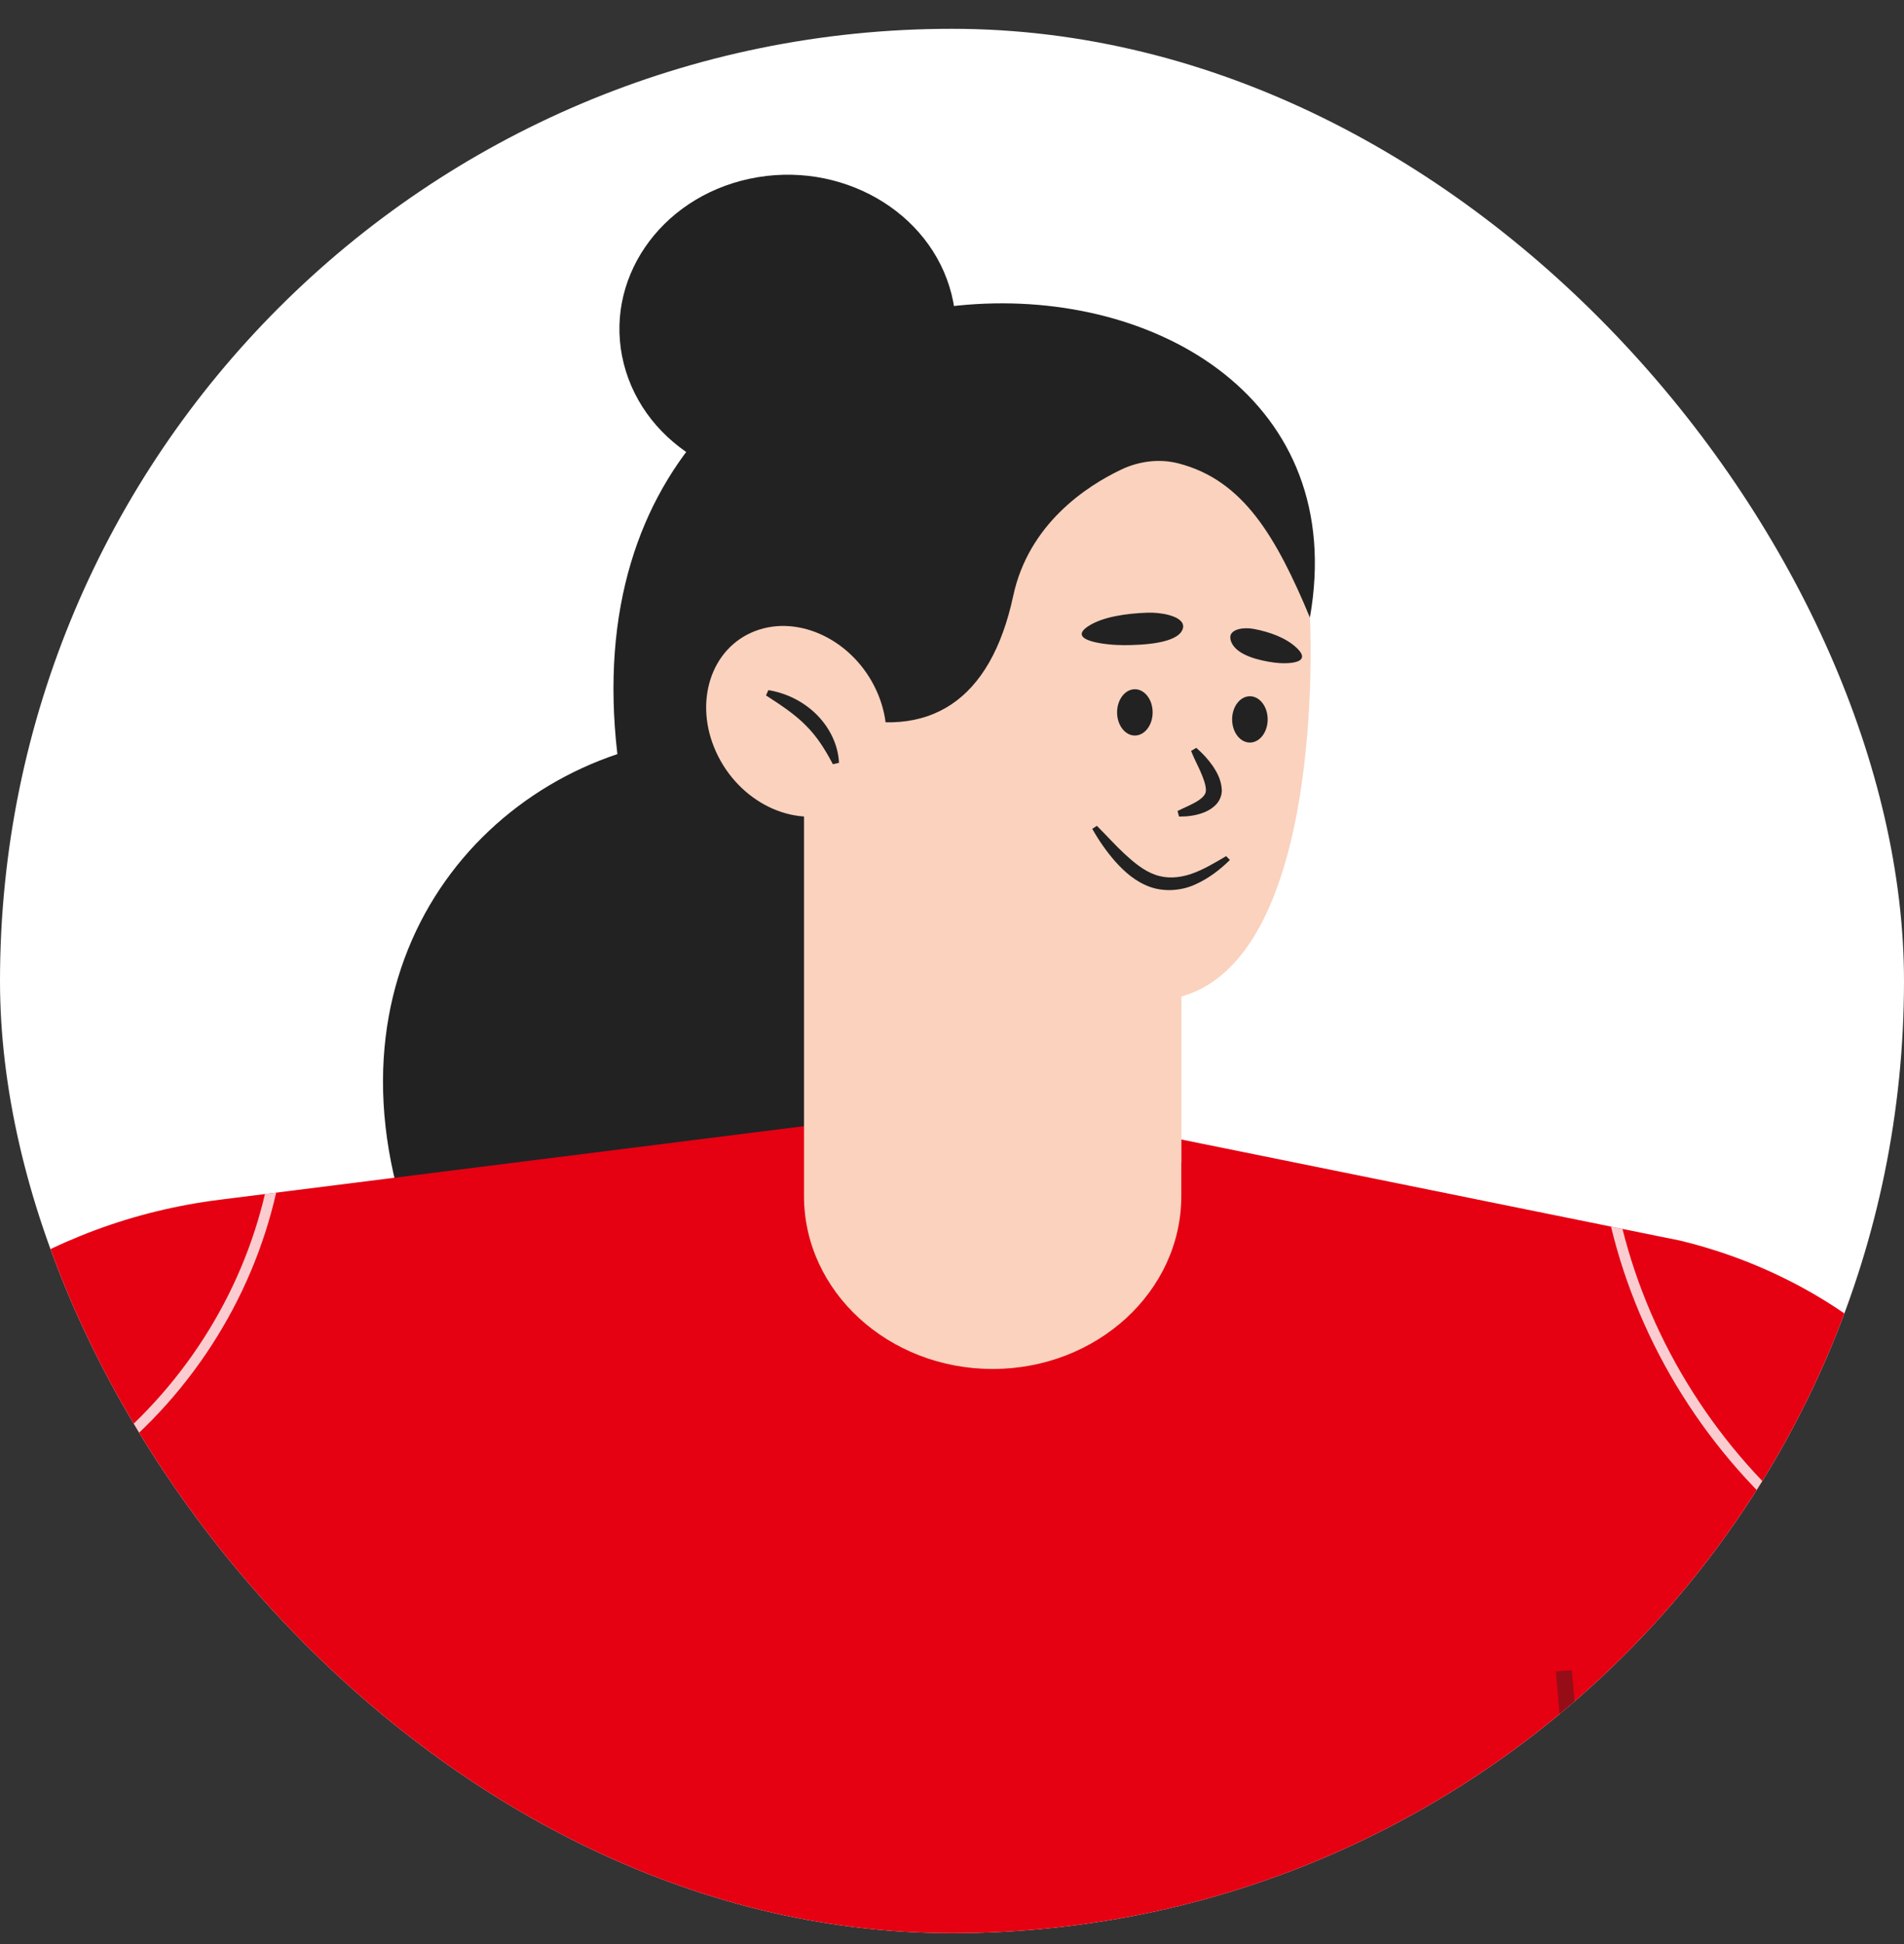 <svg width="48" height="49" viewBox="0 0 48 49" fill="none" xmlns="http://www.w3.org/2000/svg">
<rect x="0" y="0" width="48" height="49" fill="#333333" stroke="none"/>
<g clip-path="url(#clip0_2448_9356)">
<rect y="0.726" width="48" height="48" rx="24" fill="white"/>
<path d="M11.429 33.416C7.447 26.307 10.757 20.619 15.564 19.007C13.857 4.314 34.954 4.646 33.023 15.563L24.199 32.563C24.199 32.563 11.273 33.416 11.426 33.416H11.429Z" fill="#222222"/>
<path d="M20.816 12.079C23.097 11.594 24.517 9.505 23.988 7.414C23.459 5.322 21.18 4.02 18.899 4.505C16.618 4.991 15.197 7.079 15.726 9.17C16.256 11.262 18.534 12.564 20.816 12.079Z" fill="#222222"/>
<path d="M-4.47 36.954C-2.585 33.304 1.187 30.78 5.551 30.238L25.111 27.775L42.354 31.269C46.759 32.335 50.134 35.589 51.075 39.677L58.129 70.349L-18.182 70.307L-4.467 36.954H-4.47Z" fill="#E50012"/>
<g opacity="0.8">
<path d="M40.611 30.916L40.903 30.976C41.628 33.867 43.303 36.544 45.728 38.535C47.396 39.903 49.376 40.901 51.493 41.502L51.558 41.779C49.346 41.169 47.274 40.135 45.54 38.711C43.042 36.663 41.334 33.899 40.614 30.919L40.611 30.916Z" fill="white"/>
<path d="M-5.519 39.505C-2.649 39.401 0.181 38.456 2.387 36.737C4.586 35.026 6.08 32.657 6.679 30.096L6.962 30.061C6.35 32.764 4.764 35.274 2.414 37.037C0.143 38.74 -2.716 39.67 -5.622 39.754L-5.519 39.505Z" fill="white"/>
<path d="M34.075 48.347C36.511 48.74 38.785 49.828 40.152 51.767C40.247 51.901 40.015 52.024 39.92 51.891C36.913 47.623 30.476 48.003 25.866 49.346C20.803 50.82 15.804 53.337 10.331 52.294C7.946 51.839 5.742 50.699 4.467 48.75C4.378 48.614 4.609 48.488 4.699 48.627C7.499 52.912 13.851 52.754 18.416 51.487C23.549 50.063 28.537 47.45 34.075 48.345V48.347Z" fill="white"/>
</g>
<path opacity="0.4" d="M6.036 41.687L-0.032 58.13L0.351 58.249L6.419 41.806L6.036 41.687Z" fill="#222222"/>
<path opacity="0.4" d="M39.626 42.097L39.223 42.127L40.697 59.065L41.1 59.036L39.626 42.097Z" fill="#222222"/>
<path d="M20.269 19.671V30.146C20.269 32.554 22.4 34.505 25.025 34.505C27.65 34.505 29.781 32.552 29.781 30.146V19.671H20.266H20.269Z" fill="#FAD2BE"/>
<g style="mix-blend-mode:multiply">
<path d="M22.02 22.983C24.142 25.918 26.692 28.094 29.783 29.303V21.734L22.02 22.983Z" fill="#FAD2BE"/>
</g>
<path d="M20.615 20.871C20.973 21.927 21.594 22.785 22.373 23.455C24.305 25.12 27.221 25.641 29.578 25.169C29.649 25.154 29.716 25.139 29.784 25.117C31.159 24.729 31.96 23.302 32.422 21.665C32.605 21.02 32.737 20.34 32.826 19.68C33.129 17.523 33.023 15.562 33.023 15.562L31.594 11.945L26.544 10.253L21.149 13.888L20.976 16.139L20.841 17.926L20.706 19.67L20.639 20.57L20.615 20.871Z" fill="#FAD2BE"/>
<path d="M33.023 15.56C32.178 13.555 31.361 12.108 29.713 11.681C29.227 11.554 28.707 11.624 28.259 11.839C27.38 12.259 25.931 13.211 25.543 15.021C24.973 17.674 23.422 18.671 21.097 18.008C18.769 17.346 18.615 14.737 18.615 14.737L19.133 11.277L25.286 9.381L30.25 10.518L31.922 11.893L33.026 15.558L33.023 15.56Z" fill="#222222"/>
<path d="M21.113 20.454C22.229 20.026 22.668 18.661 22.095 17.405C21.521 16.149 20.151 15.478 19.035 15.906C17.92 16.334 17.48 17.7 18.054 18.956C18.627 20.212 19.997 20.883 21.113 20.454Z" fill="#FAD2BE"/>
<path d="M21.151 19.227C21.132 18.794 20.93 18.361 20.604 18.028C20.277 17.694 19.835 17.469 19.371 17.395L19.311 17.528C19.681 17.768 20.026 17.993 20.307 18.277C20.593 18.557 20.801 18.89 20.997 19.262L21.151 19.227Z" fill="#222222"/>
<path d="M31.062 18.132C31.062 18.454 31.262 18.716 31.51 18.716C31.758 18.716 31.958 18.454 31.958 18.132C31.958 17.811 31.758 17.549 31.51 17.549C31.262 17.549 31.062 17.811 31.062 18.132Z" fill="#222222"/>
<path d="M28.61 18.539C28.857 18.539 29.058 18.278 29.058 17.956C29.058 17.633 28.857 17.372 28.61 17.372C28.363 17.372 28.162 17.633 28.162 17.956C28.162 18.278 28.363 18.539 28.61 18.539Z" fill="#222222"/>
<path d="M30.029 18.93C30.099 19.111 30.188 19.276 30.261 19.44C30.331 19.6 30.395 19.766 30.401 19.9C30.401 19.956 30.393 19.998 30.358 20.045C30.325 20.092 30.266 20.142 30.196 20.186C30.053 20.278 29.869 20.35 29.686 20.441L29.724 20.582C29.934 20.582 30.147 20.56 30.363 20.473C30.471 20.429 30.579 20.364 30.671 20.263C30.76 20.162 30.814 20.016 30.8 19.885C30.781 19.645 30.679 19.459 30.563 19.291C30.447 19.126 30.309 18.98 30.158 18.849L30.026 18.928L30.029 18.93Z" fill="#222222"/>
<path d="M30.914 21.577C30.62 21.75 30.334 21.923 30.026 22.029C29.719 22.131 29.409 22.151 29.125 22.049C28.839 21.95 28.591 21.743 28.351 21.523C28.111 21.3 27.892 21.053 27.652 20.815L27.536 20.89C27.698 21.179 27.89 21.456 28.116 21.715C28.346 21.97 28.621 22.222 28.996 22.356C29.373 22.489 29.811 22.445 30.145 22.287C30.485 22.133 30.763 21.913 31.006 21.676L30.911 21.579L30.914 21.577Z" fill="#222222"/>
<path d="M31.019 16.037C31.011 16.079 31.019 16.126 31.041 16.183C31.183 16.527 31.772 16.653 32.122 16.7C32.427 16.742 33.123 16.734 32.683 16.324C32.408 16.067 31.987 15.923 31.607 15.852C31.37 15.807 31.049 15.847 31.016 16.037H31.019Z" fill="#222222"/>
<path d="M29.816 15.727C29.835 15.771 29.832 15.821 29.808 15.875C29.66 16.216 28.826 16.261 28.324 16.261C27.887 16.261 26.87 16.15 27.439 15.781C27.796 15.549 28.381 15.462 28.923 15.443C29.263 15.43 29.735 15.519 29.816 15.724V15.727Z" fill="#222222"/>
</g>
<defs>
<clipPath id="clip0_2448_9356">
<rect y="0.726" width="48" height="48" rx="24" fill="white"/>
</clipPath>
</defs>
</svg>
